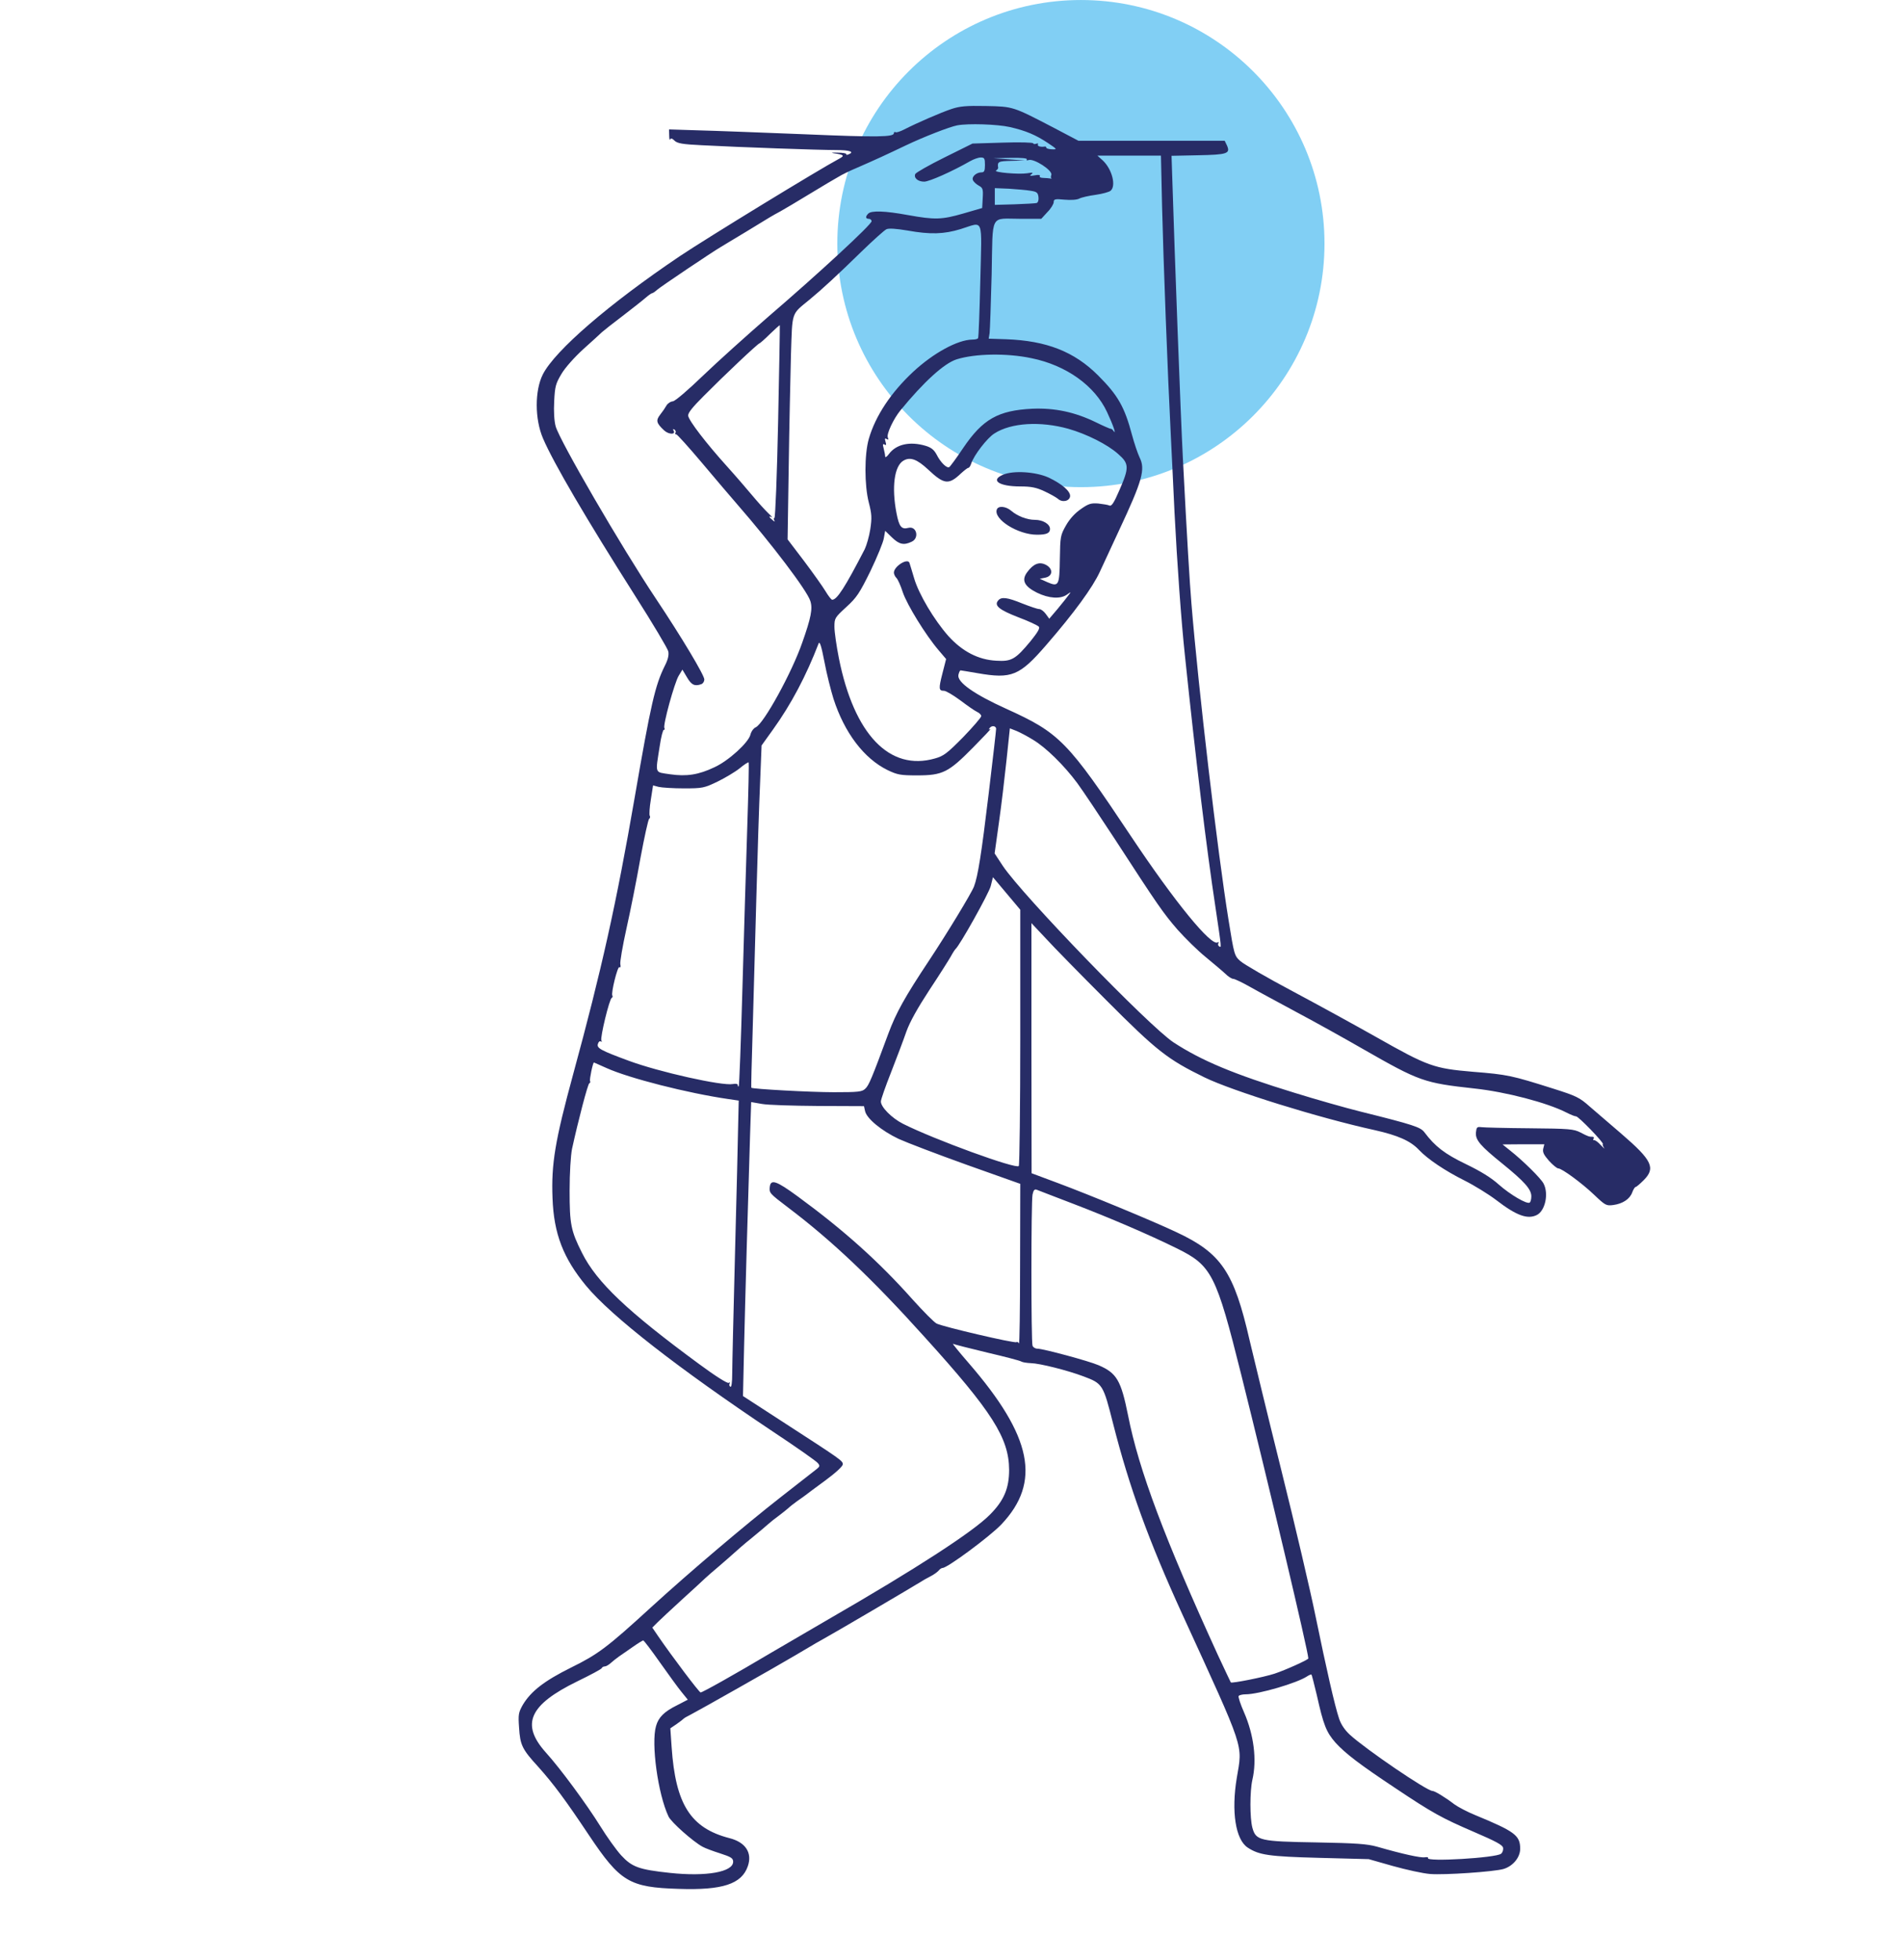 <svg width="100" height="103" viewBox="0 0 100 103" fill="none" xmlns="http://www.w3.org/2000/svg">
<circle cx="56.8" cy="12.801" r="12.8" fill="#81CFF4"/>
<path d="M50.001 5.727C49.444 5.913 48.184 6.46 47.52 6.801C47.315 6.909 47.1 6.977 47.061 6.948C47.012 6.919 46.973 6.938 46.973 6.997C46.973 7.202 46.163 7.221 42.266 7.055C40.049 6.968 37.539 6.87 36.7 6.85L35.157 6.801L35.166 7.124C35.166 7.3 35.196 7.397 35.215 7.329C35.254 7.251 35.323 7.27 35.44 7.387C35.586 7.534 35.85 7.583 36.876 7.632C38.887 7.739 43.047 7.885 43.926 7.885C44.668 7.885 44.932 7.983 44.571 8.12C44.493 8.149 44.444 8.139 44.473 8.1C44.493 8.061 44.288 8.022 44.014 8.022C43.731 8.012 43.643 8.022 43.799 8.052C44.356 8.13 44.405 8.178 44.092 8.344C43.047 8.901 37.168 12.495 35.723 13.462C32.012 15.962 29.17 18.413 28.526 19.673C28.096 20.522 28.096 22.026 28.536 23.042C29.092 24.341 30.811 27.27 33.37 31.303C34.297 32.758 35.088 34.087 35.118 34.233C35.157 34.428 35.098 34.673 34.932 34.995C34.424 36.02 34.2 36.997 33.35 41.919C32.393 47.466 31.602 51.011 30.127 56.421C29.161 59.966 28.965 61.167 29.034 62.964C29.102 64.839 29.6 66.118 30.801 67.573C32.12 69.165 35.626 71.899 40.626 75.239C41.836 76.04 42.891 76.782 42.969 76.88C43.096 77.026 43.086 77.065 42.901 77.212C42.793 77.299 41.954 77.954 41.026 78.677C39.141 80.151 36.251 82.602 34.229 84.448C31.885 86.596 31.416 86.938 30.01 87.632C28.614 88.325 27.901 88.872 27.471 89.594C27.247 89.995 27.227 90.093 27.276 90.786C27.334 91.704 27.432 91.919 28.282 92.846C29.102 93.764 29.717 94.594 30.948 96.44C32.588 98.891 33.067 99.184 35.664 99.262C37.969 99.341 38.975 99.008 39.297 98.071C39.541 97.368 39.18 96.811 38.331 96.596C36.289 96.069 35.498 94.819 35.293 91.811L35.225 90.825L35.557 90.6C35.743 90.473 35.909 90.337 35.938 90.307C35.967 90.278 36.123 90.19 36.28 90.112C36.563 89.975 40.928 87.505 41.778 86.997C42.012 86.86 42.354 86.655 42.539 86.548C42.715 86.44 43.038 86.255 43.252 86.137C43.809 85.835 48.008 83.364 48.331 83.159C48.467 83.071 48.721 82.924 48.897 82.837C49.073 82.749 49.258 82.612 49.327 82.534C49.385 82.456 49.483 82.397 49.532 82.397C49.786 82.397 52.022 80.737 52.618 80.112C54.727 77.885 54.248 75.493 50.899 71.626C50.391 71.04 50.02 70.581 50.079 70.62C50.137 70.649 50.938 70.854 51.876 71.079C52.803 71.294 53.614 71.508 53.663 71.548C53.721 71.587 53.946 71.626 54.17 71.635C54.639 71.645 56.104 72.016 56.934 72.329C57.95 72.71 57.969 72.749 58.496 74.829C59.346 78.169 60.362 80.962 62.11 84.79C65.469 92.124 65.293 91.616 64.991 93.432C64.698 95.19 64.922 96.674 65.567 97.094C66.163 97.485 66.68 97.563 69.336 97.632L71.924 97.7L73.194 98.061C73.897 98.257 74.776 98.452 75.157 98.481C75.899 98.54 78.497 98.364 79.004 98.218C79.502 98.071 79.883 97.612 79.883 97.153C79.883 96.45 79.6 96.245 77.52 95.385C77.11 95.219 76.612 94.956 76.426 94.819C75.928 94.438 75.391 94.116 75.274 94.116C74.981 94.116 71.768 91.928 70.928 91.157C70.665 90.913 70.469 90.62 70.371 90.327C70.137 89.633 69.698 87.69 69.141 84.985C68.868 83.637 68.057 80.171 67.334 77.27C66.612 74.37 65.87 71.294 65.665 70.434C64.844 66.841 64.18 65.854 61.817 64.751C60.557 64.155 57.295 62.807 55.596 62.173L54.209 61.655L54.2 55.083V48.511L54.952 49.311C55.362 49.761 56.797 51.225 58.145 52.573C60.801 55.239 61.358 55.669 63.291 56.616C64.756 57.329 69.297 58.745 72.237 59.389C73.457 59.663 74.121 59.956 74.561 60.425C75.02 60.913 75.938 61.528 76.954 62.036C77.461 62.29 78.223 62.758 78.633 63.071C79.698 63.891 80.284 64.096 80.772 63.843C81.202 63.608 81.387 62.729 81.114 62.202C80.977 61.928 80.04 61.001 79.346 60.454L78.956 60.141L80.059 60.132H81.153L81.094 60.366C81.055 60.551 81.124 60.688 81.397 61.001C81.602 61.225 81.817 61.401 81.885 61.401C82.071 61.401 83.116 62.163 83.77 62.788C84.356 63.344 84.405 63.374 84.776 63.325C85.274 63.257 85.645 63.012 85.772 62.661C85.831 62.505 85.909 62.378 85.948 62.378C85.987 62.378 86.172 62.221 86.368 62.026C87.012 61.382 86.827 60.981 85.206 59.585C84.62 59.077 83.868 58.432 83.536 58.149C82.999 57.671 82.832 57.593 81.631 57.212C79.434 56.518 79.229 56.469 77.393 56.323C75.342 56.147 75.04 56.04 72.315 54.497C71.241 53.891 69.268 52.807 67.93 52.094C66.602 51.391 65.362 50.669 65.186 50.512C64.864 50.229 64.854 50.18 64.561 48.364C63.985 44.809 62.979 36.245 62.608 31.714C62.52 30.669 62.373 28.266 62.159 24.096C62.041 21.831 61.739 13.774 61.592 9.087L61.563 8.188L62.959 8.159C64.493 8.13 64.668 8.071 64.473 7.641L64.356 7.397H60.518H56.67L55.391 6.723C53.213 5.591 53.252 5.6 51.807 5.571C50.772 5.551 50.44 5.581 50.001 5.727ZM53.057 6.675C53.916 6.87 54.434 7.094 55.079 7.524C55.557 7.846 55.567 7.856 55.274 7.846C55.118 7.837 54.981 7.807 54.981 7.759C54.981 7.719 54.952 7.7 54.913 7.7C54.688 7.739 54.493 7.68 54.541 7.593C54.571 7.534 54.532 7.524 54.454 7.553C54.366 7.583 54.297 7.573 54.297 7.534C54.297 7.485 53.575 7.466 52.706 7.495L51.104 7.544L49.629 8.276C48.819 8.677 48.135 9.067 48.096 9.145C48.008 9.35 48.233 9.546 48.565 9.546C48.829 9.546 50.039 9.009 50.977 8.471C51.163 8.364 51.416 8.276 51.534 8.276C51.729 8.276 51.758 8.325 51.758 8.667C51.758 8.979 51.719 9.057 51.583 9.057C51.309 9.057 51.055 9.282 51.123 9.458C51.153 9.546 51.289 9.673 51.426 9.751C51.641 9.868 51.67 9.927 51.641 10.405L51.612 10.932L50.635 11.216C49.483 11.548 49.131 11.557 47.715 11.303C46.495 11.079 45.791 11.059 45.626 11.225C45.469 11.382 45.479 11.499 45.655 11.499C45.733 11.499 45.801 11.557 45.801 11.626C45.801 11.802 42.998 14.389 40.381 16.636C39.258 17.612 37.715 18.999 36.963 19.721C36.153 20.503 35.489 21.069 35.362 21.089C35.235 21.098 35.079 21.206 35.02 21.313C34.961 21.421 34.815 21.636 34.698 21.782C34.454 22.095 34.483 22.231 34.903 22.622C35.147 22.846 35.538 22.846 35.391 22.622C35.352 22.544 35.362 22.534 35.44 22.573C35.498 22.612 35.528 22.69 35.498 22.739C35.459 22.788 35.479 22.827 35.538 22.827C35.586 22.827 36.192 23.501 36.876 24.311C37.569 25.132 38.418 26.137 38.77 26.538C40.538 28.569 42.403 31.02 42.579 31.577C42.715 31.977 42.618 32.466 42.159 33.764C41.612 35.346 40.137 38.022 39.717 38.218C39.6 38.266 39.473 38.442 39.434 38.608C39.327 39.028 38.291 39.975 37.549 40.317C36.709 40.718 36.075 40.815 35.206 40.688C34.385 40.561 34.434 40.708 34.668 39.204C34.737 38.735 34.834 38.354 34.883 38.354C34.932 38.354 34.942 38.315 34.913 38.257C34.825 38.12 35.44 35.883 35.664 35.512L35.86 35.19L36.104 35.6C36.338 36.001 36.514 36.079 36.856 35.952C36.944 35.923 37.012 35.805 37.012 35.708C37.012 35.483 35.821 33.491 34.473 31.47C32.666 28.764 29.415 23.169 29.2 22.407C29.122 22.124 29.092 21.626 29.122 21.079C29.161 20.307 29.2 20.161 29.502 19.653C29.688 19.331 30.186 18.774 30.655 18.345C31.114 17.934 31.553 17.534 31.631 17.456C31.719 17.378 32.208 16.987 32.715 16.606C33.223 16.216 33.77 15.786 33.926 15.649C34.083 15.512 34.239 15.405 34.278 15.405C34.307 15.405 34.424 15.327 34.532 15.229C34.717 15.063 37.403 13.257 37.901 12.964C38.038 12.886 38.623 12.534 39.2 12.182C40.606 11.323 40.518 11.372 41.006 11.108C41.241 10.971 41.504 10.815 41.592 10.766C41.827 10.62 43.282 9.751 43.506 9.614C43.614 9.555 43.858 9.409 44.043 9.302C44.229 9.184 44.668 8.969 45.02 8.823C45.987 8.403 46.641 8.1 47.618 7.632C48.545 7.192 49.893 6.665 50.303 6.587C50.879 6.479 52.403 6.528 53.057 6.675ZM61.065 10.835C61.133 13.667 61.358 19.643 61.524 22.876C61.573 23.95 61.67 25.776 61.719 26.928C61.856 29.595 62.071 32.632 62.266 34.448C62.842 39.966 63.389 44.516 63.877 47.719C64.2 49.887 64.19 49.809 64.063 49.731C64.004 49.692 63.995 49.624 64.024 49.565C64.063 49.507 64.043 49.487 63.985 49.526C63.643 49.731 61.748 47.417 59.454 43.979C56.084 38.921 55.684 38.52 52.862 37.241C51.202 36.489 50.293 35.854 50.362 35.473C50.391 35.337 50.44 35.229 50.479 35.229C50.508 35.229 50.909 35.298 51.368 35.376C53.164 35.688 53.575 35.522 54.991 33.882C56.456 32.192 57.413 30.874 57.793 30.053C57.979 29.653 58.428 28.686 58.789 27.905C60.039 25.239 60.196 24.663 59.883 24.038C59.786 23.833 59.6 23.286 59.483 22.846C59.092 21.382 58.751 20.776 57.706 19.731C56.456 18.481 55.001 17.905 52.862 17.827L51.954 17.798L52.002 17.505C52.022 17.339 52.071 15.952 52.11 14.409C52.178 11.147 51.993 11.499 53.653 11.499H54.717L55.039 11.147C55.225 10.962 55.371 10.717 55.371 10.62C55.371 10.464 55.44 10.444 55.938 10.493C56.28 10.522 56.592 10.503 56.719 10.434C56.827 10.376 57.208 10.288 57.569 10.239C57.92 10.19 58.282 10.092 58.36 10.024C58.663 9.77 58.438 8.891 57.95 8.432L57.666 8.178H59.336H61.006L61.065 10.835ZM53.956 8.374C53.926 8.423 53.956 8.442 54.043 8.413C54.317 8.305 55.333 8.96 55.245 9.194C55.215 9.272 55.215 9.36 55.254 9.38C55.293 9.399 55.264 9.399 55.196 9.38C55.118 9.37 54.952 9.35 54.825 9.35C54.688 9.35 54.61 9.311 54.639 9.253C54.678 9.194 54.571 9.175 54.376 9.214C54.121 9.262 54.083 9.243 54.2 9.155C54.317 9.067 54.268 9.057 53.975 9.106C53.526 9.175 52.178 9.057 52.344 8.96C52.403 8.921 52.452 8.862 52.452 8.823C52.403 8.491 52.452 8.471 53.155 8.452L53.858 8.432L53.028 8.374L52.198 8.315L53.106 8.296C53.682 8.286 53.995 8.315 53.956 8.374ZM54.151 10.024C54.483 10.073 54.541 10.122 54.571 10.356C54.59 10.512 54.551 10.639 54.473 10.669C54.405 10.688 53.877 10.717 53.311 10.737L52.276 10.766V10.327V9.887L53.018 9.917C53.428 9.946 53.936 9.985 54.151 10.024ZM51.514 14.741C51.475 16.372 51.426 17.729 51.397 17.768C51.377 17.817 51.241 17.846 51.094 17.846C50.323 17.856 49.053 18.549 47.989 19.536C46.817 20.63 46.006 21.85 45.655 23.061C45.42 23.872 45.42 25.503 45.655 26.411C45.811 27.016 45.821 27.212 45.733 27.807C45.674 28.188 45.538 28.657 45.44 28.862C44.405 30.864 43.985 31.518 43.731 31.518C43.682 31.518 43.526 31.313 43.379 31.069C43.233 30.825 42.725 30.112 42.256 29.487L41.387 28.345L41.446 24.536C41.475 22.436 41.534 19.799 41.563 18.657C41.641 16.333 41.563 16.548 42.539 15.747C43.204 15.2 44.004 14.458 45.284 13.208C45.899 12.612 46.475 12.095 46.583 12.046C46.709 11.987 47.1 12.016 47.686 12.114C48.887 12.329 49.6 12.309 50.489 12.036C51.719 11.655 51.592 11.342 51.514 14.741ZM40.889 22.163C40.831 24.946 40.743 27.221 40.694 27.221C40.655 27.221 40.645 27.28 40.684 27.339C40.733 27.427 40.704 27.427 40.596 27.329C40.401 27.173 40.371 27.085 40.557 27.182C40.616 27.221 40.538 27.124 40.371 26.968C40.206 26.811 39.834 26.401 39.541 26.049C39.248 25.698 38.643 24.995 38.184 24.487C37.11 23.296 36.202 22.114 36.163 21.85C36.143 21.704 36.377 21.411 36.993 20.796C38.038 19.741 39.834 18.042 39.913 18.042C39.932 18.042 40.186 17.827 40.459 17.553C40.733 17.29 40.967 17.075 40.977 17.095C40.987 17.104 40.948 19.389 40.889 22.163ZM54.2 18.823C56.026 19.194 57.53 20.268 58.174 21.655C58.487 22.319 58.682 22.886 58.516 22.651C58.467 22.573 58.399 22.524 58.36 22.534C58.331 22.534 57.979 22.387 57.588 22.192C56.485 21.655 55.43 21.43 54.248 21.479C52.452 21.567 51.641 22.026 50.616 23.54C50.264 24.067 49.932 24.516 49.883 24.546C49.756 24.624 49.424 24.302 49.219 23.891C49.083 23.637 48.936 23.52 48.653 23.432C47.813 23.178 47.09 23.345 46.709 23.862C46.602 24.009 46.514 24.057 46.514 23.989C46.514 23.911 46.475 23.725 46.436 23.569C46.377 23.354 46.387 23.305 46.485 23.364C46.573 23.413 46.583 23.384 46.534 23.218C46.485 23.052 46.495 23.012 46.592 23.071C46.68 23.13 46.7 23.1 46.651 22.983C46.583 22.798 46.954 22.007 47.315 21.567C48.545 20.063 49.62 19.087 50.274 18.882C51.251 18.579 52.901 18.549 54.2 18.823ZM56.143 22.534C57.1 22.807 58.194 23.354 58.751 23.852C59.336 24.36 59.346 24.565 58.829 25.747C58.536 26.43 58.409 26.616 58.301 26.567C58.223 26.528 57.959 26.489 57.715 26.46C57.334 26.43 57.198 26.47 56.797 26.753C56.485 26.968 56.211 27.27 56.016 27.612C55.723 28.13 55.713 28.198 55.694 29.37C55.674 30.776 55.635 30.854 55.03 30.591L54.639 30.415L54.932 30.356C55.342 30.268 55.342 29.868 54.942 29.673C54.6 29.507 54.297 29.634 53.975 30.073C53.663 30.493 53.829 30.815 54.493 31.147C55.118 31.45 55.713 31.489 56.055 31.255C56.289 31.089 56.299 31.089 56.153 31.274C56.075 31.382 55.821 31.704 55.577 31.997L55.137 32.514L54.952 32.261C54.854 32.124 54.698 32.007 54.61 32.007C54.512 32.007 54.121 31.87 53.721 31.714C52.93 31.391 52.618 31.352 52.452 31.557C52.227 31.821 52.501 32.046 53.506 32.436C54.053 32.641 54.532 32.866 54.59 32.934C54.659 33.012 54.522 33.237 54.161 33.686C53.36 34.653 53.155 34.77 52.354 34.721C51.407 34.673 50.567 34.233 49.834 33.423C49.083 32.573 48.282 31.225 48.038 30.395C47.93 30.024 47.813 29.653 47.793 29.585C47.706 29.302 46.973 29.761 46.973 30.093C46.973 30.171 47.032 30.298 47.1 30.366C47.178 30.434 47.334 30.786 47.442 31.128C47.666 31.782 48.633 33.364 49.327 34.175L49.717 34.633L49.522 35.395C49.317 36.196 49.327 36.303 49.61 36.303C49.708 36.303 50.088 36.528 50.459 36.801C50.821 37.075 51.211 37.348 51.338 37.407C51.465 37.466 51.563 37.563 51.563 37.632C51.563 37.7 51.133 38.198 50.616 38.735C49.776 39.585 49.59 39.731 49.131 39.858C46.748 40.542 44.883 38.598 44.083 34.594C43.956 33.95 43.848 33.208 43.848 32.944C43.848 32.485 43.868 32.456 44.473 31.899C45.02 31.401 45.166 31.177 45.743 30.005C46.094 29.272 46.416 28.491 46.446 28.276L46.514 27.895L46.866 28.237C47.246 28.608 47.491 28.667 47.901 28.471C48.321 28.286 48.174 27.632 47.735 27.739C47.373 27.837 47.246 27.68 47.11 26.968C46.846 25.61 46.993 24.477 47.481 24.204C47.833 23.999 48.194 24.136 48.77 24.673C49.61 25.464 49.854 25.493 50.498 24.878C50.674 24.721 50.84 24.585 50.889 24.585C50.928 24.585 50.996 24.487 51.036 24.36C51.172 23.93 51.876 23.012 52.256 22.778C53.135 22.212 54.678 22.124 56.143 22.534ZM43.799 36.723C44.376 38.511 45.401 39.858 46.631 40.464C47.159 40.718 47.315 40.747 48.194 40.747C49.541 40.747 49.844 40.591 51.143 39.272C51.7 38.706 52.11 38.276 52.041 38.315C51.963 38.354 51.954 38.344 51.993 38.276C52.09 38.11 52.344 38.13 52.344 38.305C52.344 38.393 52.168 39.917 51.954 41.704C51.573 44.887 51.387 46.05 51.182 46.587C51.045 46.948 49.737 49.096 48.829 50.464C47.539 52.407 47.09 53.218 46.68 54.321C45.811 56.675 45.655 57.046 45.469 57.212C45.303 57.378 45.098 57.397 43.819 57.397C42.608 57.397 39.561 57.231 39.483 57.163C39.463 57.153 39.502 55.805 39.551 54.165C39.6 52.534 39.688 49.37 39.746 47.143C39.805 44.917 39.893 42.212 39.942 41.128L40.02 39.175L40.616 38.344C41.583 36.997 42.364 35.512 43.018 33.813C43.077 33.676 43.164 33.96 43.321 34.77C43.438 35.405 43.663 36.284 43.799 36.723ZM54.278 38.872C54.952 39.272 55.918 40.219 56.612 41.157C56.905 41.557 57.793 42.886 58.584 44.096C60.84 47.573 61.123 47.983 61.885 48.862C62.286 49.311 62.94 49.956 63.35 50.288C63.76 50.63 64.229 51.02 64.385 51.167C64.541 51.323 64.727 51.44 64.805 51.44C64.883 51.44 65.293 51.636 65.704 51.87C66.114 52.104 67.227 52.7 68.165 53.208C69.102 53.706 70.665 54.575 71.631 55.132C74.6 56.831 74.825 56.909 77.481 57.202C79.122 57.378 81.299 57.944 82.325 58.471C82.54 58.579 82.754 58.667 82.823 58.667C82.95 58.667 84.288 60.053 84.229 60.122C84.2 60.141 84.229 60.229 84.288 60.317C84.346 60.405 84.278 60.337 84.122 60.18C83.975 60.014 83.809 59.897 83.76 59.917C83.721 59.926 83.702 59.897 83.741 59.839C83.77 59.79 83.751 59.741 83.702 59.741C83.506 59.741 83.448 59.721 83.057 59.516C82.696 59.331 82.481 59.311 80.372 59.292C79.112 59.282 77.969 59.253 77.832 59.233C77.618 59.204 77.588 59.243 77.559 59.507C77.52 59.907 77.793 60.219 78.956 61.157C80.098 62.085 80.469 62.495 80.469 62.866C80.469 63.022 80.43 63.169 80.381 63.198C80.235 63.296 79.356 62.778 78.76 62.251C78.36 61.889 77.803 61.548 77.032 61.176C75.918 60.639 75.411 60.249 74.854 59.507C74.649 59.233 74.307 59.116 71.485 58.413C70.704 58.218 69.151 57.778 68.018 57.426C64.834 56.45 63.135 55.737 61.67 54.78C60.381 53.93 53.741 47.065 52.696 45.503L52.266 44.848L52.491 43.237C52.618 42.348 52.793 40.874 52.891 39.946L53.067 38.276L53.418 38.413C53.604 38.491 53.995 38.696 54.278 38.872ZM39.268 43.452C39.209 45.298 39.092 49.106 39.014 51.919C38.936 54.741 38.848 57.065 38.819 57.085C38.789 57.114 38.77 57.085 38.77 57.026C38.77 56.958 38.672 56.938 38.506 56.968C37.95 57.075 34.629 56.333 33.047 55.747C31.563 55.2 31.358 55.083 31.416 54.868C31.446 54.751 31.514 54.692 31.573 54.731C31.631 54.761 31.641 54.741 31.602 54.682C31.524 54.555 32.022 52.485 32.149 52.436C32.188 52.417 32.208 52.368 32.178 52.319C32.1 52.192 32.452 50.766 32.549 50.825C32.608 50.864 32.627 50.805 32.598 50.678C32.569 50.571 32.715 49.721 32.92 48.794C33.126 47.876 33.458 46.216 33.653 45.102C33.858 43.999 34.063 43.061 34.112 43.032C34.161 42.993 34.18 42.925 34.141 42.866C34.112 42.807 34.131 42.436 34.2 42.026L34.317 41.274L34.61 41.352C34.776 41.391 35.371 41.43 35.938 41.43C36.914 41.43 37.002 41.411 37.696 41.079C38.096 40.883 38.623 40.571 38.868 40.376C39.102 40.18 39.317 40.044 39.336 40.063C39.366 40.083 39.327 41.606 39.268 43.452ZM53.614 54.487C53.614 58.149 53.575 61.216 53.536 61.274C53.418 61.46 49.102 59.887 47.452 59.057C46.856 58.755 46.289 58.178 46.289 57.886C46.289 57.778 46.534 57.085 46.827 56.343C47.12 55.591 47.481 54.643 47.627 54.214C47.813 53.696 48.213 52.983 48.838 52.026C49.356 51.245 49.854 50.454 49.961 50.268C50.059 50.083 50.176 49.907 50.206 49.878C50.42 49.712 51.963 46.948 52.061 46.567L52.178 46.098L52.901 46.958L53.614 47.807V54.487ZM31.875 56.128C33.038 56.655 36.123 57.446 38.282 57.758L38.819 57.837L38.789 59.106C38.78 59.809 38.702 62.856 38.623 65.893C38.545 68.93 38.477 71.753 38.477 72.173C38.477 72.661 38.438 72.915 38.379 72.876C38.321 72.837 38.311 72.768 38.34 72.71C38.379 72.641 38.36 72.632 38.291 72.671C38.223 72.71 37.598 72.319 36.739 71.684C32.979 68.921 31.358 67.387 30.586 65.844C30 64.682 29.932 64.331 29.932 62.573C29.932 61.636 29.991 60.718 30.059 60.376C30.381 58.901 30.889 56.958 30.967 56.928C31.016 56.909 31.036 56.85 31.006 56.811C30.967 56.743 31.153 55.835 31.211 55.835C31.221 55.835 31.514 55.971 31.875 56.128ZM42.989 58.12L45.401 58.13L45.459 58.393C45.547 58.784 46.319 59.419 47.217 59.848C47.647 60.044 49.258 60.659 50.811 61.216L53.614 62.212L53.604 66.469C53.604 68.813 53.575 70.669 53.545 70.6C53.526 70.542 53.458 70.503 53.409 70.532C53.301 70.6 49.551 69.721 49.219 69.555C49.083 69.487 48.526 68.921 47.969 68.305C46.182 66.294 44.336 64.643 41.924 62.876C40.791 62.046 40.498 61.948 40.45 62.378C40.42 62.69 40.43 62.71 41.407 63.452C43.721 65.2 45.84 67.212 48.575 70.249C52.149 74.194 53.018 75.571 53.028 77.241C53.028 78.218 52.754 78.862 52.012 79.604C51.123 80.503 48.126 82.446 43.555 85.083C42.833 85.503 41.495 86.284 40.577 86.821C38.555 88.022 36.914 88.94 36.817 88.94C36.739 88.94 35.293 87.016 34.59 85.991L34.278 85.532L34.551 85.258C34.698 85.112 35.284 84.565 35.84 84.057C36.397 83.549 36.954 83.042 37.061 82.934C37.178 82.827 37.51 82.534 37.803 82.29C38.096 82.036 38.448 81.733 38.584 81.606C38.721 81.479 39.131 81.118 39.512 80.815C39.883 80.512 40.274 80.18 40.381 80.083C40.489 79.985 40.733 79.79 40.938 79.643C41.133 79.497 41.348 79.321 41.426 79.253C41.495 79.184 41.709 79.018 41.895 78.882C42.081 78.755 42.286 78.608 42.334 78.569C42.393 78.52 42.852 78.178 43.36 77.807C43.916 77.397 44.288 77.055 44.288 76.948C44.288 76.762 44.18 76.694 41.075 74.682L39.043 73.364L39.102 70.727C39.161 68.208 39.297 63.462 39.414 59.682L39.473 57.915L40.03 58.012C40.333 58.071 41.661 58.11 42.989 58.12ZM56.436 63.276C58.321 63.999 60.372 64.878 61.856 65.61C63.672 66.508 63.907 66.958 65.225 72.241C66.661 77.983 68.751 86.811 68.751 87.153C68.751 87.221 67.54 87.768 66.973 87.954C66.407 88.139 64.737 88.471 64.678 88.413C64.668 88.403 64.366 87.758 64.004 86.987C61.211 80.883 59.844 77.26 59.278 74.38C58.907 72.534 58.682 72.153 57.725 71.743C57.237 71.528 54.815 70.874 54.512 70.874C54.405 70.874 54.288 70.805 54.258 70.718C54.18 70.512 54.18 63.169 54.258 62.778C54.307 62.544 54.366 62.475 54.483 62.524C54.571 62.563 55.45 62.895 56.436 63.276ZM34.668 87.348C35.118 87.983 35.626 88.686 35.811 88.911L36.143 89.321L35.577 89.614C34.903 89.946 34.6 90.249 34.473 90.708C34.209 91.616 34.571 94.272 35.127 95.454C35.264 95.757 36.426 96.782 36.914 97.046C37.051 97.124 37.471 97.28 37.842 97.397C38.418 97.583 38.526 97.651 38.526 97.837C38.526 98.374 37.12 98.628 35.206 98.423C33.575 98.247 33.213 98.12 32.637 97.495C32.373 97.202 31.885 96.518 31.553 95.981C30.831 94.819 29.444 92.934 28.682 92.094C27.354 90.61 27.803 89.594 30.342 88.354C31.026 88.022 31.612 87.71 31.622 87.661C31.641 87.612 31.709 87.573 31.778 87.573C31.846 87.573 31.983 87.495 32.09 87.397C32.188 87.309 32.383 87.153 32.52 87.055C32.657 86.968 32.979 86.733 33.252 86.548C33.516 86.362 33.77 86.206 33.799 86.206C33.838 86.206 34.229 86.723 34.668 87.348ZM69.2 89.096C69.551 90.669 69.698 91.03 70.186 91.587C70.704 92.153 71.456 92.729 73.34 93.979C75.254 95.258 75.762 95.542 77.442 96.264C78.624 96.772 78.965 96.958 78.985 97.104C79.004 97.221 78.956 97.358 78.877 97.417C78.624 97.632 74.913 97.856 75.04 97.641C75.069 97.602 74.991 97.583 74.874 97.602C74.659 97.641 73.721 97.436 72.364 97.046C71.836 96.899 71.28 96.86 69.19 96.821C66.192 96.772 65.997 96.723 65.811 96.049C65.674 95.542 65.674 94.135 65.811 93.53C66.055 92.485 65.889 91.167 65.372 89.985C65.186 89.565 65.059 89.174 65.088 89.126C65.127 89.077 65.293 89.038 65.459 89.038C66.143 89.038 68.174 88.442 68.692 88.091C68.799 88.022 68.897 87.983 68.916 88.003C68.936 88.022 69.063 88.52 69.2 89.096Z" fill="#272C66"/>
<path d="M52.705 24.948C52.022 25.241 52.5 25.563 53.613 25.563C54.19 25.563 54.463 25.621 54.883 25.817C55.176 25.953 55.488 26.129 55.586 26.207C55.811 26.422 56.192 26.344 56.231 26.09C56.27 25.826 55.801 25.426 55.098 25.094C54.424 24.791 53.252 24.713 52.705 24.948Z" fill="#272C66"/>
<path d="M52.383 26.771C52.188 27.279 53.486 28.1 54.492 28.1C54.99 28.1 55.176 28.021 55.176 27.797C55.176 27.543 54.805 27.318 54.385 27.318C53.965 27.318 53.467 27.123 53.135 26.84C52.861 26.605 52.461 26.566 52.383 26.771Z" fill="#272C66"/>
</svg>
